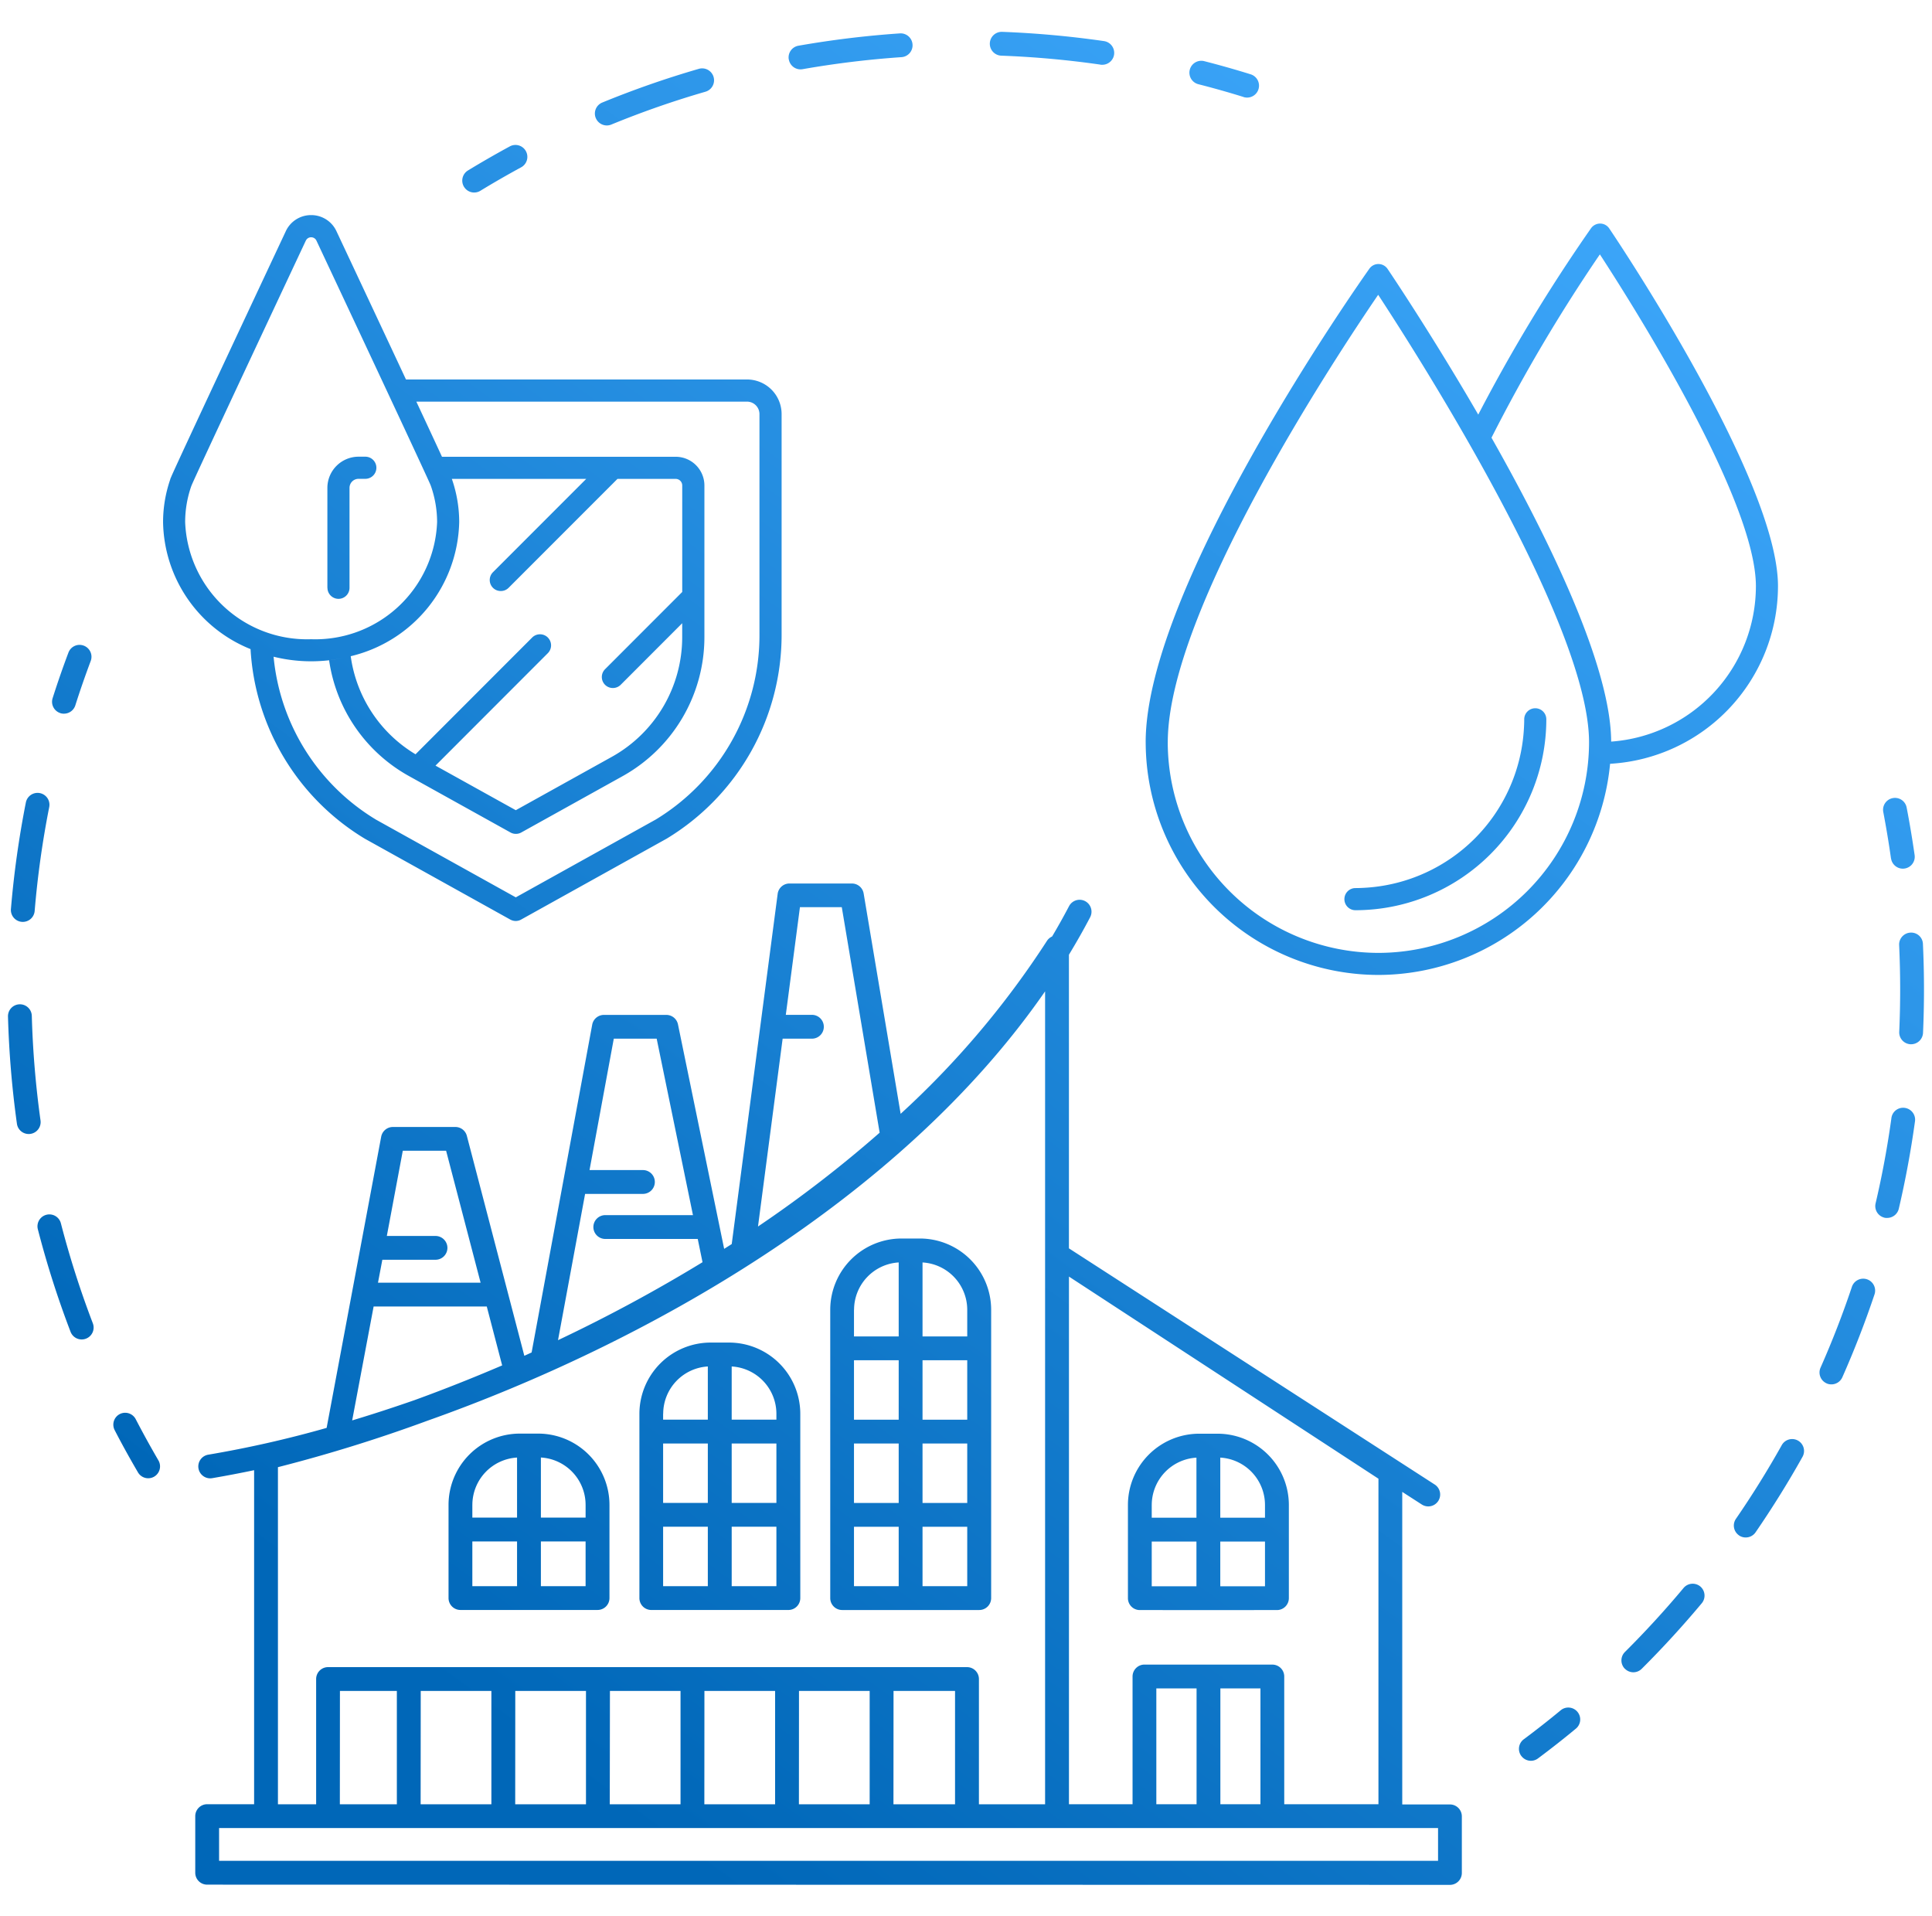 <svg xmlns="http://www.w3.org/2000/svg" xmlns:xlink="http://www.w3.org/1999/xlink" width="121.001" height="120" viewBox="0 0 121.001 120">
  <defs>
    <linearGradient id="linear-gradient" x1="0.853" y1="0.17" x2="0.244" y2="0.939" gradientUnits="objectBoundingBox">
      <stop offset="0" stop-color="#41abff"/>
      <stop offset="1" stop-color="#0067b8"/>
    </linearGradient>
  </defs>
  <g id="i-environmental-3" transform="translate(-748.5 -1498)">
    <rect id="Rectangle_722" data-name="Rectangle 722" width="120" height="120" transform="translate(749 1498)" fill="none"/>
    <path id="Union_83" data-name="Union 83" d="M12.474-7883.979a.745.745,0,0,1-.745-.747v-3.542a.746.746,0,0,1,.745-.747h2.941v-20.918c-.91.19-1.791.357-2.628.5a.819.819,0,0,1-.122.01.747.747,0,0,1-.735-.626.745.745,0,0,1,.614-.855,69.25,69.25,0,0,0,7.413-1.678l3.417-18.236a.746.746,0,0,1,.733-.608h3.911a.744.744,0,0,1,.721.556l3.6,13.773c.153-.068.3-.138.456-.208l3.795-20.529a.746.746,0,0,1,.733-.61h3.911a.744.744,0,0,1,.729.6l2.891,14.05c.159-.1.317-.2.474-.3l2.877-21.93a.744.744,0,0,1,.739-.649h3.909a.746.746,0,0,1,.737.623l2.317,13.8a55.515,55.515,0,0,0,9.165-10.833.739.739,0,0,1,.321-.271q.557-.939,1.062-1.9a.746.746,0,0,1,1.006-.315.748.748,0,0,1,.315,1.008c-.418.8-.863,1.578-1.329,2.349v18.387l22.908,14.789a.744.744,0,0,1,.223,1.03.746.746,0,0,1-.628.341.754.754,0,0,1-.4-.118l-1.227-.791v19.573H90.31a.746.746,0,0,1,.745.747v3.542a.745.745,0,0,1-.745.747Zm.747-1.492H89.565v-2.052H13.221Zm65.966-12.287a.744.744,0,0,1,.745.745v8h5.9V-7909.4l-19.383-12.657v33.042h3.983v-8a.746.746,0,0,1,.747-.745Zm-3.255,8.744h2.51v-7.252h-2.51Zm-4.011,0h2.52v-7.252h-2.52ZM25.1-7897.6H60.065a.744.744,0,0,1,.745.745v7.844h4.144v-50.908c-9.067,13.1-25.115,22.081-38.673,26.884a95.184,95.184,0,0,1-9.374,2.913v21.111H19.3v-7.844a.745.745,0,0,1,.747-.745Zm30.357,8.589h3.857v-7.1H55.462Zm-5.921,0h4.431v-7.1H49.541Zm-5.923,0h4.431v-7.1H43.618Zm-5.923,0h4.431v-7.1H37.7Zm-5.923,0H36.2v-7.1H31.772Zm-5.923,0h4.431v-7.1H25.85Zm-5.059,0h3.57v-7.1H20.79Zm.771-24.039c1.273-.383,2.58-.809,3.911-1.273,1.8-.654,3.636-1.381,5.483-2.172l-.964-3.69H22.9Zm12.892-5.025a97.111,97.111,0,0,0,9.051-4.883l-.3-1.456H37.41a.747.747,0,0,1-.747-.745.747.747,0,0,1,.747-.747H42.9l-2.273-11.051H37.942l-1.52,8.23h3.345a.744.744,0,0,1,.745.745.746.746,0,0,1-.745.747H36.145Zm-11.275-3.6H29.6l-2.16-8.262H24.727l-1,5.336h3.048a.747.747,0,0,1,.747.745.746.746,0,0,1-.747.745H23.446Zm23.8-3.518a76.228,76.228,0,0,0,7.619-5.875l-2.371-14.122H49.6l-.885,6.742h1.636a.746.746,0,0,1,.745.747.744.744,0,0,1-.745.745H48.517Zm47.806,33.156a.747.747,0,0,1,.153-1.044c.783-.582,1.562-1.194,2.315-1.817a.745.745,0,0,1,1.05.1.744.744,0,0,1-.1,1.05c-.771.639-1.57,1.267-2.373,1.865a.742.742,0,0,1-.446.148A.745.745,0,0,1,94.779-7892.041Zm6.489-5.457a.745.745,0,0,1,0-1.054c1.281-1.275,2.516-2.622,3.67-4.005a.747.747,0,0,1,1.05-.1.75.75,0,0,1,.094,1.052c-1.185,1.417-2.449,2.8-3.762,4.106a.742.742,0,0,1-.526.217A.739.739,0,0,1,101.268-7897.5Zm-26.087-3.68H70.887a.744.744,0,0,1-.745-.745v-5.836a4.467,4.467,0,0,1,4.461-4.463H75.76a4.467,4.467,0,0,1,4.461,4.463v5.836a.746.746,0,0,1-.747.745Zm.745-1.49h2.8v-2.8h-2.8Zm-4.293,0h2.8v-2.8h-2.8Zm4.293-4.294h2.8v-.8a2.973,2.973,0,0,0-2.8-2.963Zm-4.293-.8v.8h2.8v-3.76A2.973,2.973,0,0,0,71.634-7907.759Zm-15.1,6.581H52.245a.746.746,0,0,1-.747-.745v-18.058a4.465,4.465,0,0,1,4.461-4.461h1.156a4.465,4.465,0,0,1,4.461,4.461v18.058a.746.746,0,0,1-.747.745Zm.745-1.492h2.8v-3.722h-2.8Zm-4.293,0h2.8v-3.722h-2.8Zm4.293-5.212h2.8v-3.722h-2.8Zm-4.293,0h2.8v-3.722h-2.8Zm4.293-5.214h2.8v-3.723h-2.8Zm-4.293,0h2.8v-3.723h-2.8Zm4.293-5.214h2.8v-1.67a2.973,2.973,0,0,0-2.8-2.963Zm-4.293-1.67v1.67h2.8v-4.634A2.973,2.973,0,0,0,52.99-7919.98Zm-8.406,18.8H40.291a.744.744,0,0,1-.745-.745v-11.542a4.465,4.465,0,0,1,4.461-4.459h1.154a4.465,4.465,0,0,1,4.461,4.459v11.542a.744.744,0,0,1-.745.745Zm.747-1.492h2.8v-3.722h-2.8Zm-4.295,0h2.8v-3.722h-2.8Zm4.295-5.212h2.8v-3.722h-2.8Zm-4.295,0h2.8v-3.722h-2.8Zm4.295-5.214h2.8v-.37a2.972,2.972,0,0,0-2.8-2.961Zm-4.295-.37v.37h2.8v-3.331A2.972,2.972,0,0,0,41.036-7913.465Zm-8.4,12.287H28.339a.745.745,0,0,1-.747-.745v-5.836a4.467,4.467,0,0,1,4.461-4.463H33.21a4.467,4.467,0,0,1,4.461,4.463v5.836a.745.745,0,0,1-.747.745Zm.745-1.49h2.8v-2.8h-2.8Zm-4.293,0h2.8v-2.8h-2.8Zm4.293-4.294h2.8v-.8a2.973,2.973,0,0,0-2.8-2.963Zm-4.293-.8v.8h2.8v-3.76A2.973,2.973,0,0,0,29.084-7907.759Zm79.33,1.911a.744.744,0,0,1-.191-1.036c1.024-1.488,1.99-3.04,2.869-4.612a.745.745,0,0,1,1.014-.287.747.747,0,0,1,.287,1.016c-.9,1.61-1.891,3.2-2.941,4.729a.744.744,0,0,1-.614.323A.739.739,0,0,1,108.414-7905.848ZM8.139-7909.8c-.506-.865-1-1.754-1.458-2.644A.746.746,0,0,1,7-7913.447a.745.745,0,0,1,1,.319c.45.867.928,1.734,1.421,2.58a.745.745,0,0,1-.267,1.02.749.749,0,0,1-.375.1A.742.742,0,0,1,8.139-7909.8Zm105.761-5.571a.745.745,0,0,1-.379-.984c.729-1.648,1.391-3.351,1.964-5.062a.747.747,0,0,1,.946-.47.747.747,0,0,1,.47.944c-.588,1.754-1.267,3.5-2.016,5.192a.749.749,0,0,1-.683.444A.737.737,0,0,1,113.9-7915.368ZM3.919-7918.6a59.476,59.476,0,0,1-2.048-6.418.746.746,0,0,1,.536-.91.745.745,0,0,1,.907.536,58.466,58.466,0,0,0,2,6.26.744.744,0,0,1-.43.962.739.739,0,0,1-.267.05A.746.746,0,0,1,3.919-7918.6Zm113.606-7.146a.746.746,0,0,1-.556-.9c.412-1.755.745-3.552.99-5.338a.737.737,0,0,1,.841-.637.745.745,0,0,1,.636.839c-.253,1.833-.594,3.676-1.014,5.475a.749.749,0,0,1-.727.576A.714.714,0,0,1,117.525-7925.742ZM.56-7931.627a60.9,60.9,0,0,1-.56-6.714.746.746,0,0,1,.725-.767.744.744,0,0,1,.767.725,59.4,59.4,0,0,0,.546,6.549.746.746,0,0,1-.634.841.643.643,0,0,1-.1.008A.746.746,0,0,1,.56-7931.627Zm118.6-4.979a.744.744,0,0,1-.711-.779c.038-.869.058-1.761.058-2.646,0-.928-.022-1.863-.064-2.785a.747.747,0,0,1,.709-.781.736.736,0,0,1,.781.711c.044.944.066,1.905.066,2.855,0,.908-.02,1.821-.06,2.712a.748.748,0,0,1-.745.713Zm-47.907-18.915c0-9.786,13.44-28.847,14.012-29.654a.689.689,0,0,1,.564-.291h.008a.693.693,0,0,1,.566.305c.243.359,2.809,4.178,5.68,9.125a104.873,104.873,0,0,1,7.065-11.673.7.7,0,0,1,.564-.291h.008a.689.689,0,0,1,.566.305c.432.638,10.569,15.721,10.569,22.4a11.156,11.156,0,0,1-10.515,11.125,14.6,14.6,0,0,1-14.512,13.223A14.593,14.593,0,0,1,71.255-7955.521Zm1.383,0a13.209,13.209,0,0,0,13.193,13.193,13.209,13.209,0,0,0,13.193-13.193c0-7.408-10.621-24.075-13.207-28.018C83.207-7979.72,72.638-7963.754,72.638-7955.521Zm27.769,0v0Zm0-.038a9.769,9.769,0,0,0,9.067-9.731c0-5.4-7.617-17.473-9.772-20.78a102.88,102.88,0,0,0-6.788,11.48C96.562-7968.144,100.385-7960.273,100.407-7955.559ZM.867-7944.271a.747.747,0,0,1-.683-.805,60.472,60.472,0,0,1,.936-6.672.747.747,0,0,1,.877-.586.744.744,0,0,1,.586.875,58.452,58.452,0,0,0-.912,6.507.745.745,0,0,1-.743.683C.91-7944.27.887-7944.27.867-7944.271Zm30.6-.139-9.115-5.067a14.847,14.847,0,0,1-7.16-11.874,8.727,8.727,0,0,1-5.479-7.955,8.231,8.231,0,0,1,.446-2.662.632.632,0,0,1,.046-.13l.01-.022c.092-.227.735-1.66,7.184-15.4a1.741,1.741,0,0,1,1.588-1.01,1.739,1.739,0,0,1,1.586,1.01c1.456,3.1,3.04,6.475,4.353,9.284H46.286a2.167,2.167,0,0,1,2.166,2.165v13.749a14.918,14.918,0,0,1-7.2,12.841l-9.115,5.067a.687.687,0,0,1-.335.088A.7.7,0,0,1,31.469-7944.41Zm-8.443-6.276,8.78,4.88,8.778-4.88a13.5,13.5,0,0,0,6.483-11.633v-13.749a.782.782,0,0,0-.781-.781H25.575c.661,1.414,1.219,2.612,1.606,3.453H41.817a1.8,1.8,0,0,1,1.8,1.8v9.5a9.963,9.963,0,0,1-5.122,8.7l-6.35,3.529a.68.68,0,0,1-.335.086.68.68,0,0,1-.335-.086l-6.352-3.529a9.9,9.9,0,0,1-5.011-7.256c.291-.034.576-.08.857-.138-.281.058-.566.1-.857.138a10.142,10.142,0,0,1-1.118.064,9.805,9.805,0,0,1-2.359-.287A13.373,13.373,0,0,0,23.027-7950.686Zm10.786-11.39a.692.692,0,0,1,0,.98l-7.035,7.041,5.029,2.792,6.013-3.341a8.576,8.576,0,0,0,4.409-7.493v-.875l-3.853,3.857a.691.691,0,0,1-.49.2.69.69,0,0,1-.488-.2.691.691,0,0,1,0-.978l4.833-4.837v-6.667a.412.412,0,0,0-.412-.414H38.173l-6.82,6.822a.683.683,0,0,1-.49.2.682.682,0,0,1-.488-.2.69.69,0,0,1,0-.978l5.841-5.844H27.8c0,.014.01.028.014.044a8.228,8.228,0,0,1,.446,2.66,8.84,8.84,0,0,1-6.794,8.4,8.511,8.511,0,0,0,4.058,6.142l7.308-7.314a.69.69,0,0,1,.489-.2A.689.689,0,0,1,33.812-7962.076Zm-15.158-24.852c-4.4,9.378-7.011,14.963-7.152,15.321,0,.008-.008.02-.014.032a6.842,6.842,0,0,0-.39,2.269,7.637,7.637,0,0,0,7.89,7.336,7.637,7.637,0,0,0,7.89-7.336,6.861,6.861,0,0,0-.392-2.269c-.006-.014-.01-.028-.016-.042-.137-.348-2.877-6.218-7.148-15.311a.361.361,0,0,0-.335-.213A.359.359,0,0,0,18.654-7986.928ZM83.7-7945.693a.691.691,0,0,1,.693-.693c.241,0,.48-.012.719-.028a10.581,10.581,0,0,0,9.822-9.822c.016-.237.028-.478.028-.719a.691.691,0,0,1,.691-.692.691.691,0,0,1,.693.692A11.965,11.965,0,0,1,84.4-7945,.691.691,0,0,1,83.7-7945.693Zm34.232-2.55c-.135-.966-.3-1.944-.482-2.905a.743.743,0,0,1,.592-.872.741.741,0,0,1,.871.59c.191.986.357,1.988.5,2.979a.744.744,0,0,1-.634.841.643.643,0,0,1-.1.008A.749.749,0,0,1,117.936-7948.243Zm-114.652-9.1a.744.744,0,0,1-.484-.936c.305-.96.638-1.919.99-2.853a.743.743,0,0,1,.96-.436.745.745,0,0,1,.436.959c-.341.91-.667,1.845-.964,2.781a.749.749,0,0,1-.711.52A.739.739,0,0,1,3.285-7957.338Zm16.724-7.846v-6.26a1.955,1.955,0,0,1,1.952-1.952h.424a.693.693,0,0,1,.693.693.693.693,0,0,1-.693.693h-.424a.567.567,0,0,0-.566.566v6.26a.691.691,0,0,1-.693.69A.692.692,0,0,1,20.009-7965.184Zm8.557-25.111a.745.745,0,0,1,.249-1.026c.853-.52,1.735-1.026,2.618-1.506a.744.744,0,0,1,1.01.3.744.744,0,0,1-.3,1.01c-.861.468-1.721.962-2.554,1.47a.754.754,0,0,1-.387.108A.741.741,0,0,1,28.566-7990.295Zm8.252-4.307a.744.744,0,0,1,.408-.972,59.71,59.71,0,0,1,6.047-2.11.746.746,0,0,1,.924.51.746.746,0,0,1-.51.923,57.83,57.83,0,0,0-5.895,2.056.742.742,0,0,1-.283.056A.747.747,0,0,1,36.818-7994.6Zm40.572-1.319c-.93-.289-1.883-.56-2.831-.8a.746.746,0,0,1-.538-.908.746.746,0,0,1,.907-.536c.974.249,1.95.526,2.905.823a.745.745,0,0,1,.49.934.745.745,0,0,1-.711.524A.784.784,0,0,1,77.39-7995.92Zm-28.484-2.347a.744.744,0,0,1,.6-.863,60.589,60.589,0,0,1,6.358-.773.745.745,0,0,1,.793.695.743.743,0,0,1-.693.793,59.325,59.325,0,0,0-6.2.755,1,1,0,0,1-.131.01A.744.744,0,0,1,48.906-7998.268Zm19.529.321a58.9,58.9,0,0,0-6.22-.562.746.746,0,0,1-.717-.773.745.745,0,0,1,.745-.719h.028a60.92,60.92,0,0,1,6.377.579.747.747,0,0,1,.632.845.746.746,0,0,1-.737.638A.675.675,0,0,1,68.436-7997.946Z" transform="translate(749 9500)" stroke="rgba(0,0,0,0)" stroke-miterlimit="10" stroke-width="1" fill="url(#linear-gradient)"/>
  </g>
</svg>
